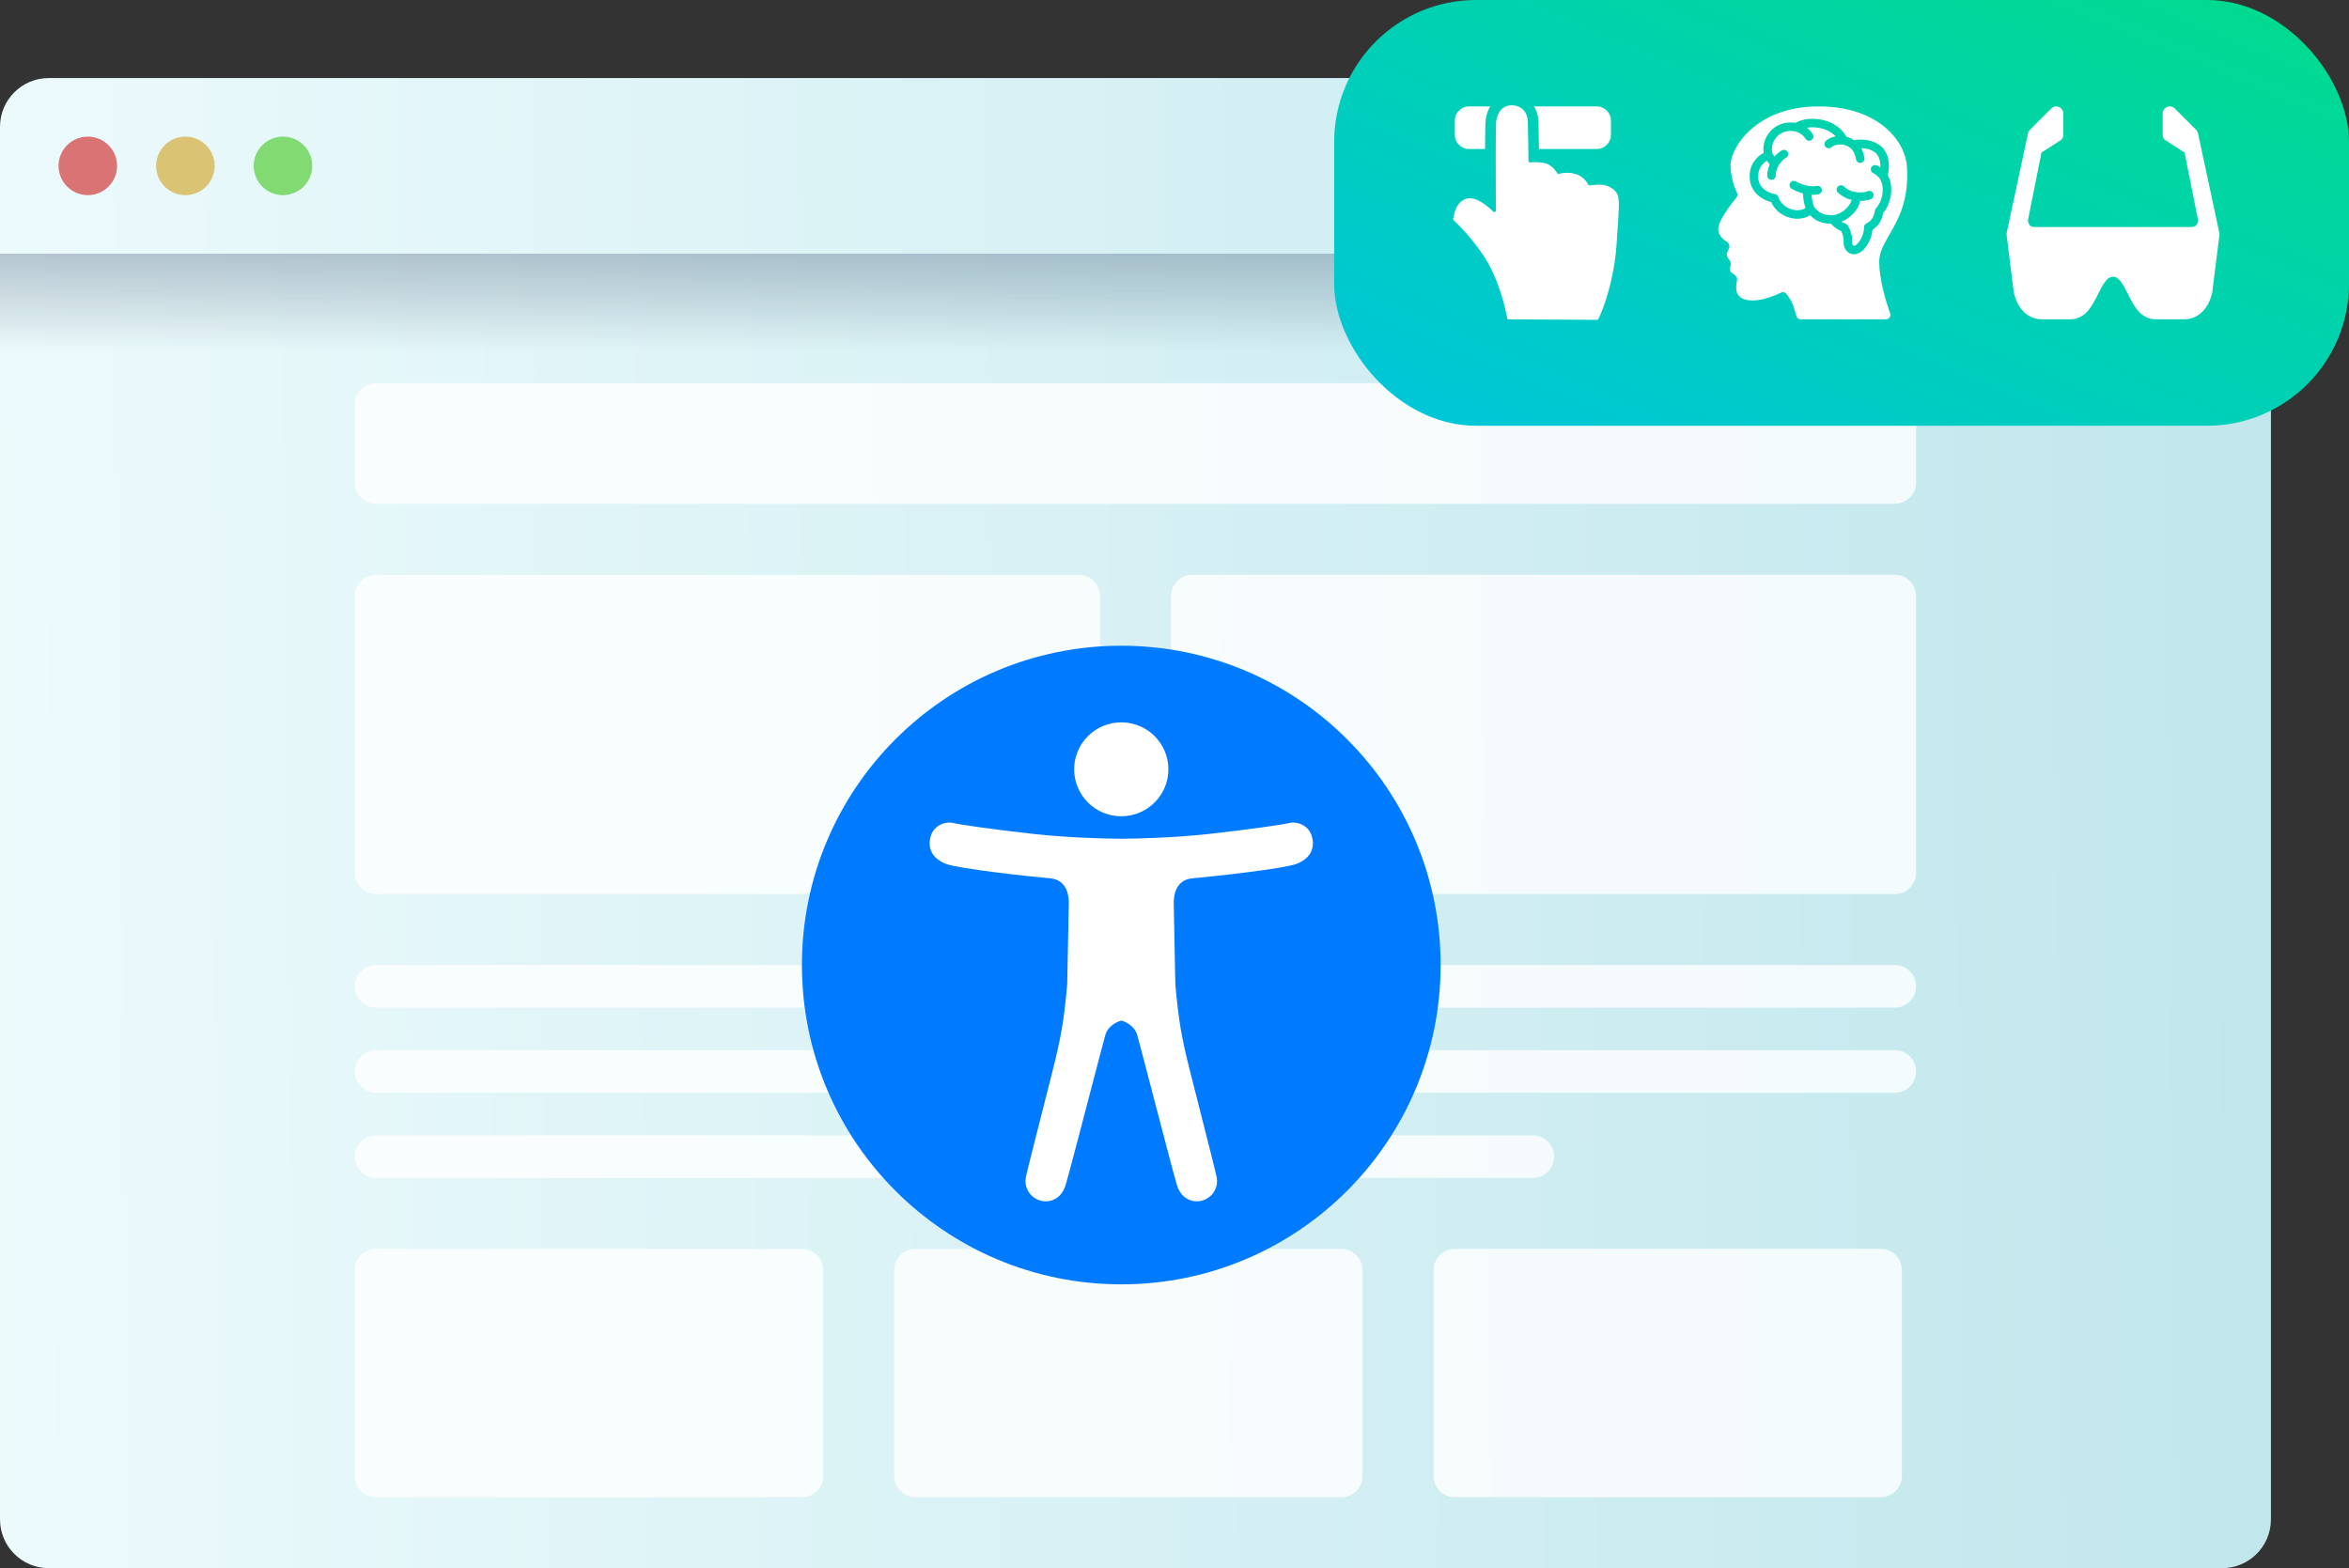 <svg width="331" height="221" viewBox="0 0 331 221" fill="none" xmlns="http://www.w3.org/2000/svg">
<rect x="0" y="0" width="331" height="221" fill="#333333" stroke="none"/>
<path d="M0 17.875C0 14.078 3.078 11 6.875 11H313.125C316.922 11 320 14.078 320 17.875V214.125C320 217.922 316.922 221 313.125 221H6.875C3.078 221 0 217.922 0 214.125V17.875Z" fill="url(#paint0_linear_5369_673)"/>
<g opacity="0.8">
<path d="M50 57C50 55.343 51.343 54 53 54H267C268.657 54 270 55.343 270 57V68C270 69.657 268.657 71 267 71H53C51.343 71 50 69.657 50 68V57Z" fill="white"/>
<path d="M50 84C50 82.343 51.343 81 53 81H152C153.657 81 155 82.343 155 84V123C155 124.657 153.657 126 152 126H53C51.343 126 50 124.657 50 123V84Z" fill="white"/>
<path d="M50 179C50 177.343 51.343 176 53 176H113C114.657 176 116 177.343 116 179V208C116 209.657 114.657 211 113 211H53C51.343 211 50 209.657 50 208V179Z" fill="white"/>
<path d="M126 179C126 177.343 127.343 176 129 176H189C190.657 176 192 177.343 192 179V208C192 209.657 190.657 211 189 211H129C127.343 211 126 209.657 126 208V179Z" fill="white"/>
<path d="M202 179C202 177.343 203.343 176 205 176H265C266.657 176 268 177.343 268 179V208C268 209.657 266.657 211 265 211H205C203.343 211 202 209.657 202 208V179Z" fill="white"/>
<path d="M50 139C50 137.343 51.343 136 53 136H152C153.657 136 155 137.343 155 139C155 140.657 153.657 142 152 142H53C51.343 142 50 140.657 50 139Z" fill="white"/>
<path d="M50 151C50 149.343 51.343 148 53 148H152C153.657 148 155 149.343 155 151C155 152.657 153.657 154 152 154H53C51.343 154 50 152.657 50 151Z" fill="white"/>
<path d="M50 163C50 161.343 51.343 160 53 160H127C128.657 160 130 161.343 130 163C130 164.657 128.657 166 127 166H53C51.343 166 50 164.657 50 163Z" fill="white"/>
<path d="M165 139C165 137.343 166.343 136 168 136H267C268.657 136 270 137.343 270 139C270 140.657 268.657 142 267 142H168C166.343 142 165 140.657 165 139Z" fill="white"/>
<path d="M165 151C165 149.343 166.343 148 168 148H267C268.657 148 270 149.343 270 151C270 152.657 268.657 154 267 154H168C166.343 154 165 152.657 165 151Z" fill="white"/>
<path d="M165 163C165 161.343 166.343 160 168 160H216C217.657 160 219 161.343 219 163C219 164.657 217.657 166 216 166H168C166.343 166 165 164.657 165 163Z" fill="white"/>
<path d="M165 84C165 82.343 166.343 81 168 81H267C268.657 81 270 82.343 270 84V123C270 124.657 268.657 126 267 126H168C166.343 126 165 124.657 165 123V84Z" fill="white"/>
</g>
<circle cx="158" cy="136" r="45" fill="#007BFF"/>
<path d="M150.382 138.704C149.934 143.83 149.486 146.282 148.366 150.739C148.008 152.164 147.512 154.113 146.996 156.142C145.899 160.459 144.71 165.137 144.557 165.895C144.333 167.009 144.781 168.346 146.125 169.015C147.47 169.684 149.486 169.238 150.158 167.009C150.56 165.676 152.326 158.917 153.775 153.369C154.749 149.643 155.58 146.463 155.76 145.836C156.118 144.588 157.403 143.979 158 143.83C158.597 143.979 159.882 144.588 160.24 145.836C160.42 146.463 161.251 149.643 162.225 153.369C163.674 158.917 165.44 165.676 165.842 167.009C166.514 169.238 168.53 169.684 169.875 169.015C171.219 168.346 171.667 167.009 171.443 165.895C171.29 165.137 170.101 160.459 169.004 156.142C168.488 154.113 167.992 152.164 167.634 150.739C166.514 146.282 166.066 143.83 165.618 138.704C165.543 135.138 165.394 127.872 165.394 127.337C165.394 126.669 165.394 123.994 168.082 123.771C170.771 123.548 180.853 122.434 182.645 121.765C184.438 121.097 185.334 119.759 184.886 117.976C184.438 116.193 182.645 115.748 181.749 115.971C180.853 116.193 176.372 116.862 170.323 117.531C165.483 118.066 160.091 118.199 158 118.199C155.909 118.199 150.517 118.066 145.677 117.531C139.628 116.862 135.147 116.193 134.251 115.971C133.355 115.748 131.562 116.193 131.114 117.976C130.666 119.759 131.562 121.097 133.355 121.765C135.147 122.434 145.229 123.548 147.918 123.771C150.606 123.994 150.606 126.669 150.606 127.337C150.606 127.872 150.457 135.138 150.382 138.704Z" fill="white"/>
<path d="M164.639 108.418C164.639 112.072 161.667 115.035 158 115.035C154.333 115.035 151.361 112.072 151.361 108.418C151.361 104.763 154.333 101.8 158 101.8C161.667 101.8 164.639 104.763 164.639 108.418Z" fill="white"/>
<path d="M0 35.75H320V49.5H0V35.75Z" fill="url(#paint1_linear_5369_673)"/>
<circle cx="12.375" cy="23.375" r="4.125" fill="#DA7373"/>
<circle cx="26.125" cy="23.375" r="4.125" fill="#DAC373"/>
<circle cx="39.875" cy="23.375" r="4.125" fill="#82DA73"/>
<rect x="188" width="143" height="60" rx="20" fill="url(#paint2_linear_5369_673)"/>
<path fill-rule="evenodd" clip-rule="evenodd" d="M290.13 15.076C290.504 15.231 290.747 15.596 290.747 16V19C290.747 19.265 290.642 19.52 290.454 19.707L287.669 21.493L285.754 31.067C285.756 31.09 285.76 31.118 285.765 31.148C285.785 31.27 285.824 31.418 285.892 31.553C285.957 31.684 286.04 31.785 286.146 31.855C286.245 31.922 286.422 32 286.747 32H308.747C309.072 32 309.25 31.922 309.349 31.855C309.454 31.785 309.537 31.684 309.603 31.553C309.671 31.418 309.709 31.27 309.73 31.148C309.735 31.118 309.738 31.091 309.741 31.067L307.826 21.493L305.04 19.707C304.853 19.52 304.747 19.265 304.747 19V16C304.747 15.596 304.991 15.231 305.365 15.076C305.738 14.921 306.168 15.007 306.454 15.293L309.454 18.293C309.591 18.429 309.685 18.602 309.725 18.791L312.725 32.791C312.749 32.9 312.753 33.013 312.74 33.124L311.74 41.124L311.723 41.225C311.717 41.256 311.708 41.298 311.696 41.35C311.673 41.452 311.638 41.594 311.586 41.761C311.485 42.092 311.317 42.543 311.049 43.004C310.51 43.927 309.485 45 307.747 45H303.747C302.602 45 301.783 44.405 301.198 43.703C300.654 43.05 300.235 42.212 299.88 41.502L299.853 41.447C299.464 40.669 299.14 40.033 298.76 39.578C298.408 39.155 298.102 39 297.747 39C297.392 39 297.087 39.155 296.734 39.578C296.355 40.033 296.031 40.669 295.642 41.447L295.615 41.502C295.26 42.212 294.841 43.05 294.297 43.703C293.712 44.405 292.892 45 291.747 45H287.747C286.01 45 284.985 43.927 284.446 43.004C284.177 42.543 284.009 42.092 283.908 41.761C283.857 41.594 283.822 41.452 283.798 41.35C283.787 41.298 283.778 41.256 283.772 41.225C283.771 41.221 283.755 41.124 283.755 41.124L282.755 33.124C282.741 33.013 282.746 32.9 282.77 32.791L285.77 18.791C285.81 18.602 285.904 18.429 286.04 18.293L289.04 15.293C289.326 15.007 289.756 14.921 290.13 15.076Z" fill="white"/>
<path d="M253.029 18.548L253.02 18.546C253.009 18.544 252.999 18.541 252.988 18.537C252.492 18.39 251.259 18.332 250.392 19.26C249.527 20.187 249.634 21.252 249.775 21.651C249.862 21.81 249.953 21.951 250.039 22.07C250.309 21.752 250.646 21.453 251.062 21.2C251.345 21.028 251.714 21.119 251.886 21.402C252.058 21.685 251.968 22.054 251.684 22.226C250.492 22.95 250.211 24.225 250.22 24.731C250.225 25.062 249.961 25.335 249.63 25.341C249.299 25.346 249.026 25.082 249.02 24.751C249.014 24.375 249.099 23.781 249.37 23.153C249.251 23.02 249.119 22.853 248.985 22.657C248.4 22.994 247.68 23.735 247.751 25.032C247.795 25.828 248.175 26.365 248.653 26.733C249.147 27.114 249.735 27.301 250.105 27.352C250.348 27.386 250.546 27.564 250.605 27.803C250.693 28.157 251.193 29.124 252.444 29.502C253.361 29.778 254.04 29.552 254.412 29.325C254.277 28.941 254.193 28.534 254.139 28.17C254.09 27.835 254.065 27.517 254.055 27.255L254.014 27.244C253.357 27.063 252.793 26.8 252.459 26.602C252.174 26.433 252.079 26.065 252.248 25.78C252.417 25.495 252.785 25.401 253.071 25.57C253.315 25.715 253.78 25.935 254.332 26.086C254.887 26.239 255.48 26.309 256.003 26.206C256.328 26.142 256.643 26.353 256.708 26.678C256.772 27.003 256.56 27.319 256.235 27.383C255.913 27.447 255.586 27.464 255.268 27.45C255.28 27.617 255.299 27.803 255.327 27.996C255.391 28.435 255.498 28.869 255.655 29.199C255.787 29.381 256.163 29.796 256.657 30.054C256.882 30.172 257.202 30.251 257.545 30.294C257.867 30.334 258.164 30.337 258.336 30.329C259.367 30.187 260.551 29.359 260.919 28.183C260.271 28.023 259.601 27.707 258.995 27.146C258.752 26.921 258.737 26.541 258.962 26.298C259.187 26.055 259.567 26.04 259.81 26.265C260.999 27.365 262.574 27.177 263.2 26.943C263.51 26.826 263.856 26.983 263.972 27.293C264.089 27.604 263.932 27.95 263.622 28.066C263.281 28.194 262.748 28.314 262.126 28.321C261.78 29.739 260.657 30.765 259.489 31.244C259.705 31.379 259.929 31.483 260.077 31.539C260.197 31.584 260.3 31.668 260.37 31.776C260.606 32.144 261.059 33.1 260.979 34.097C260.953 34.426 261.105 34.584 261.178 34.617C261.2 34.626 261.429 34.718 261.844 34.231C262.536 33.417 262.679 32.403 262.667 32.048C262.659 31.804 262.799 31.579 263.022 31.48C263.118 31.437 263.471 31.228 263.756 30.875C263.866 30.738 263.971 30.52 264.054 30.269C264.136 30.026 264.183 29.797 264.2 29.674C264.218 29.543 264.278 29.422 264.372 29.329C264.588 29.116 265.158 28.317 265.273 27.18C265.389 26.037 265.013 25.332 264.898 25.19C264.893 25.183 264.887 25.176 264.882 25.169C264.542 24.72 264.109 24.466 263.983 24.413C263.679 24.282 263.537 23.93 263.668 23.625C263.798 23.32 264.151 23.179 264.455 23.309C264.579 23.362 264.758 23.459 264.959 23.6C264.968 23.422 264.967 23.236 264.951 23.049C264.899 22.43 264.698 21.887 264.28 21.535C263.813 21.142 263.228 20.956 262.654 20.896C262.522 20.882 262.393 20.875 262.27 20.874C262.32 20.969 262.364 21.063 262.403 21.154C262.587 21.581 262.686 22.005 262.721 22.282C262.764 22.611 262.532 22.912 262.203 22.954C261.874 22.996 261.574 22.764 261.531 22.436C261.509 22.261 261.437 21.946 261.301 21.628C261.161 21.303 260.98 21.038 260.773 20.888C260.764 20.881 260.755 20.874 260.746 20.867C260.676 20.811 260.467 20.661 260.247 20.552C260.159 20.509 260.045 20.469 259.929 20.437C259.815 20.407 259.719 20.389 259.676 20.383L259.675 20.383C258.764 20.256 258.209 20.619 258.11 20.716C257.873 20.949 257.494 20.946 257.261 20.709C257.029 20.473 257.032 20.093 257.268 19.861C257.511 19.622 257.996 19.332 258.664 19.212C258.243 18.767 257.563 18.286 256.56 18.071C255.747 17.897 255.095 17.915 254.606 18.003C255.038 18.334 255.322 18.708 255.455 18.954C255.613 19.245 255.504 19.61 255.212 19.767C254.92 19.924 254.556 19.815 254.399 19.524C254.284 19.31 253.81 18.734 253.029 18.548Z" fill="white"/>
<path fill-rule="evenodd" clip-rule="evenodd" d="M266.346 44.17C265.697 42.353 264.8 39.268 264.8 36.9C264.8 35.557 265.463 34.411 266.245 33.058C267.49 30.904 269.039 28.227 268.7 23.4C268.46 19.98 264.8 14.941 256.1 15.001C247.4 15.06 243.92 20.82 243.86 23.16C243.819 24.763 244.347 26.303 244.75 27.166C244.857 27.394 244.83 27.666 244.668 27.861C243.68 29.049 242.12 31.187 242.12 32.28C242.12 33.097 242.714 33.682 243.294 34.036C243.642 34.247 243.8 34.722 243.608 35.081C243.45 35.376 243.32 35.681 243.32 35.88C243.32 36.122 243.511 36.425 243.713 36.671C243.89 36.888 243.935 37.192 243.848 37.458C243.755 37.744 243.711 38.071 243.86 38.28C243.973 38.438 244.161 38.575 244.355 38.685C244.657 38.855 244.836 39.215 244.76 39.553C244.615 40.202 244.556 41.056 244.94 41.58C245.6 42.48 247.16 42.48 248.6 42.12C249.501 41.895 250.411 41.509 250.975 41.236C251.208 41.124 251.488 41.158 251.658 41.353C251.969 41.712 252.376 42.272 252.62 42.9C252.846 43.481 253.012 44.077 253.115 44.508C253.183 44.791 253.432 45 253.724 45H265.772C266.197 45 266.489 44.57 266.346 44.17ZM256.811 16.897C255.017 16.513 253.706 16.893 253.034 17.317C252.178 17.16 250.656 17.219 249.515 18.441C248.517 19.51 248.396 20.733 248.521 21.547C247.605 22.028 246.446 23.14 246.553 25.097C246.619 26.303 247.218 27.143 247.921 27.684C248.463 28.102 249.072 28.348 249.57 28.469C249.881 29.194 250.65 30.214 252.098 30.651C253.381 31.038 254.414 30.736 255.057 30.336C255.32 30.601 255.676 30.896 256.102 31.118C256.51 31.331 256.992 31.434 257.396 31.485C257.623 31.513 257.842 31.527 258.032 31.531C258.221 31.8 258.478 32.008 258.691 32.155C258.947 32.333 259.221 32.476 259.446 32.576C259.612 32.896 259.825 33.47 259.783 34.002C259.728 34.692 260.03 35.415 260.684 35.71C261.389 36.029 262.159 35.712 262.758 35.008C263.522 34.11 263.792 33.053 263.853 32.383C264.106 32.218 264.418 31.965 264.69 31.628C264.93 31.33 265.09 30.958 265.193 30.649C265.268 30.425 265.321 30.207 265.356 30.031C265.758 29.559 266.337 28.585 266.467 27.301C266.587 26.123 266.302 25.215 266.01 24.702C266.122 24.233 266.202 23.601 266.147 22.949C266.081 22.158 265.807 21.252 265.053 20.617C264.349 20.024 263.51 19.779 262.779 19.703C262.202 19.642 261.664 19.683 261.259 19.758C261.126 19.668 260.958 19.565 260.78 19.477C260.58 19.378 260.36 19.308 260.175 19.262C259.748 18.46 258.689 17.3 256.811 16.897Z" fill="white"/>
<path d="M227.785 34.531C227.441 39.449 225.972 43.458 225.228 44.964C225.195 45.032 225.126 45.072 225.051 45.072L212.582 45.012C212.484 45.011 212.402 44.941 212.385 44.845C212.12 43.347 211.287 39.999 209.817 37.312C208.327 34.587 205.917 32.037 204.823 31.029C204.775 30.984 204.751 30.919 204.762 30.854C204.821 30.489 204.969 29.8 205.208 29.291C205.538 28.588 206.482 27.501 208.033 28.134C208.989 28.524 209.869 29.273 210.405 29.821C210.537 29.956 210.783 29.866 210.782 29.677C210.763 25.779 210.744 18.666 210.807 17.428C210.889 15.802 211.774 14.8 213.079 14.838C214.383 14.877 215.241 15.789 215.288 17.152C215.324 18.168 215.361 21.322 215.379 22.67C215.38 22.804 215.511 22.903 215.643 22.886C215.987 22.841 216.595 22.821 217.44 22.937C218.448 23.075 219.124 23.876 219.415 24.392C219.47 24.491 219.592 24.536 219.7 24.501C220.105 24.37 220.888 24.25 221.86 24.477C222.907 24.721 223.552 25.527 223.806 26.011C223.85 26.094 223.942 26.143 224.035 26.129C224.436 26.067 225.166 25.991 225.808 26.046C226.733 26.126 227.943 26.853 228.041 27.848C228.139 28.844 228.226 28.23 227.785 34.531Z" fill="white"/>
<path d="M209.999 15H207C205.896 15 205 15.895 205 17V19C205 20.105 205.896 21 207 21H209.266C209.271 19.253 209.283 17.856 209.309 17.352C209.351 16.506 209.567 15.687 209.999 15Z" fill="white"/>
<path d="M216.857 21H225C226.105 21 227 20.105 227 19V17C227 15.895 226.105 15 225 15H216.162C216.559 15.619 216.761 16.346 216.787 17.1C216.812 17.816 216.838 19.554 216.857 21Z" fill="white"/>
<defs>
<linearGradient id="paint0_linear_5369_673" x1="330" y1="11" x2="-2.256" y2="14.461" gradientUnits="userSpaceOnUse">
<stop stop-color="#BFE6EC"/>
<stop offset="1" stop-color="#ECFAFC"/>
</linearGradient>
<linearGradient id="paint1_linear_5369_673" x1="0" y1="35.75" x2="1.65262e-07" y2="49.5" gradientUnits="userSpaceOnUse">
<stop stop-color="#122A4A" stop-opacity="0.25"/>
<stop offset="1" stop-color="#0B1E38" stop-opacity="0"/>
</linearGradient>
<linearGradient id="paint2_linear_5369_673" x1="331" y1="1.78814e-06" x2="288.187" y2="102.037" gradientUnits="userSpaceOnUse">
<stop stop-color="#00DC8C"/>
<stop offset="1" stop-color="#00C5DC"/>
</linearGradient>
</defs>
</svg>
